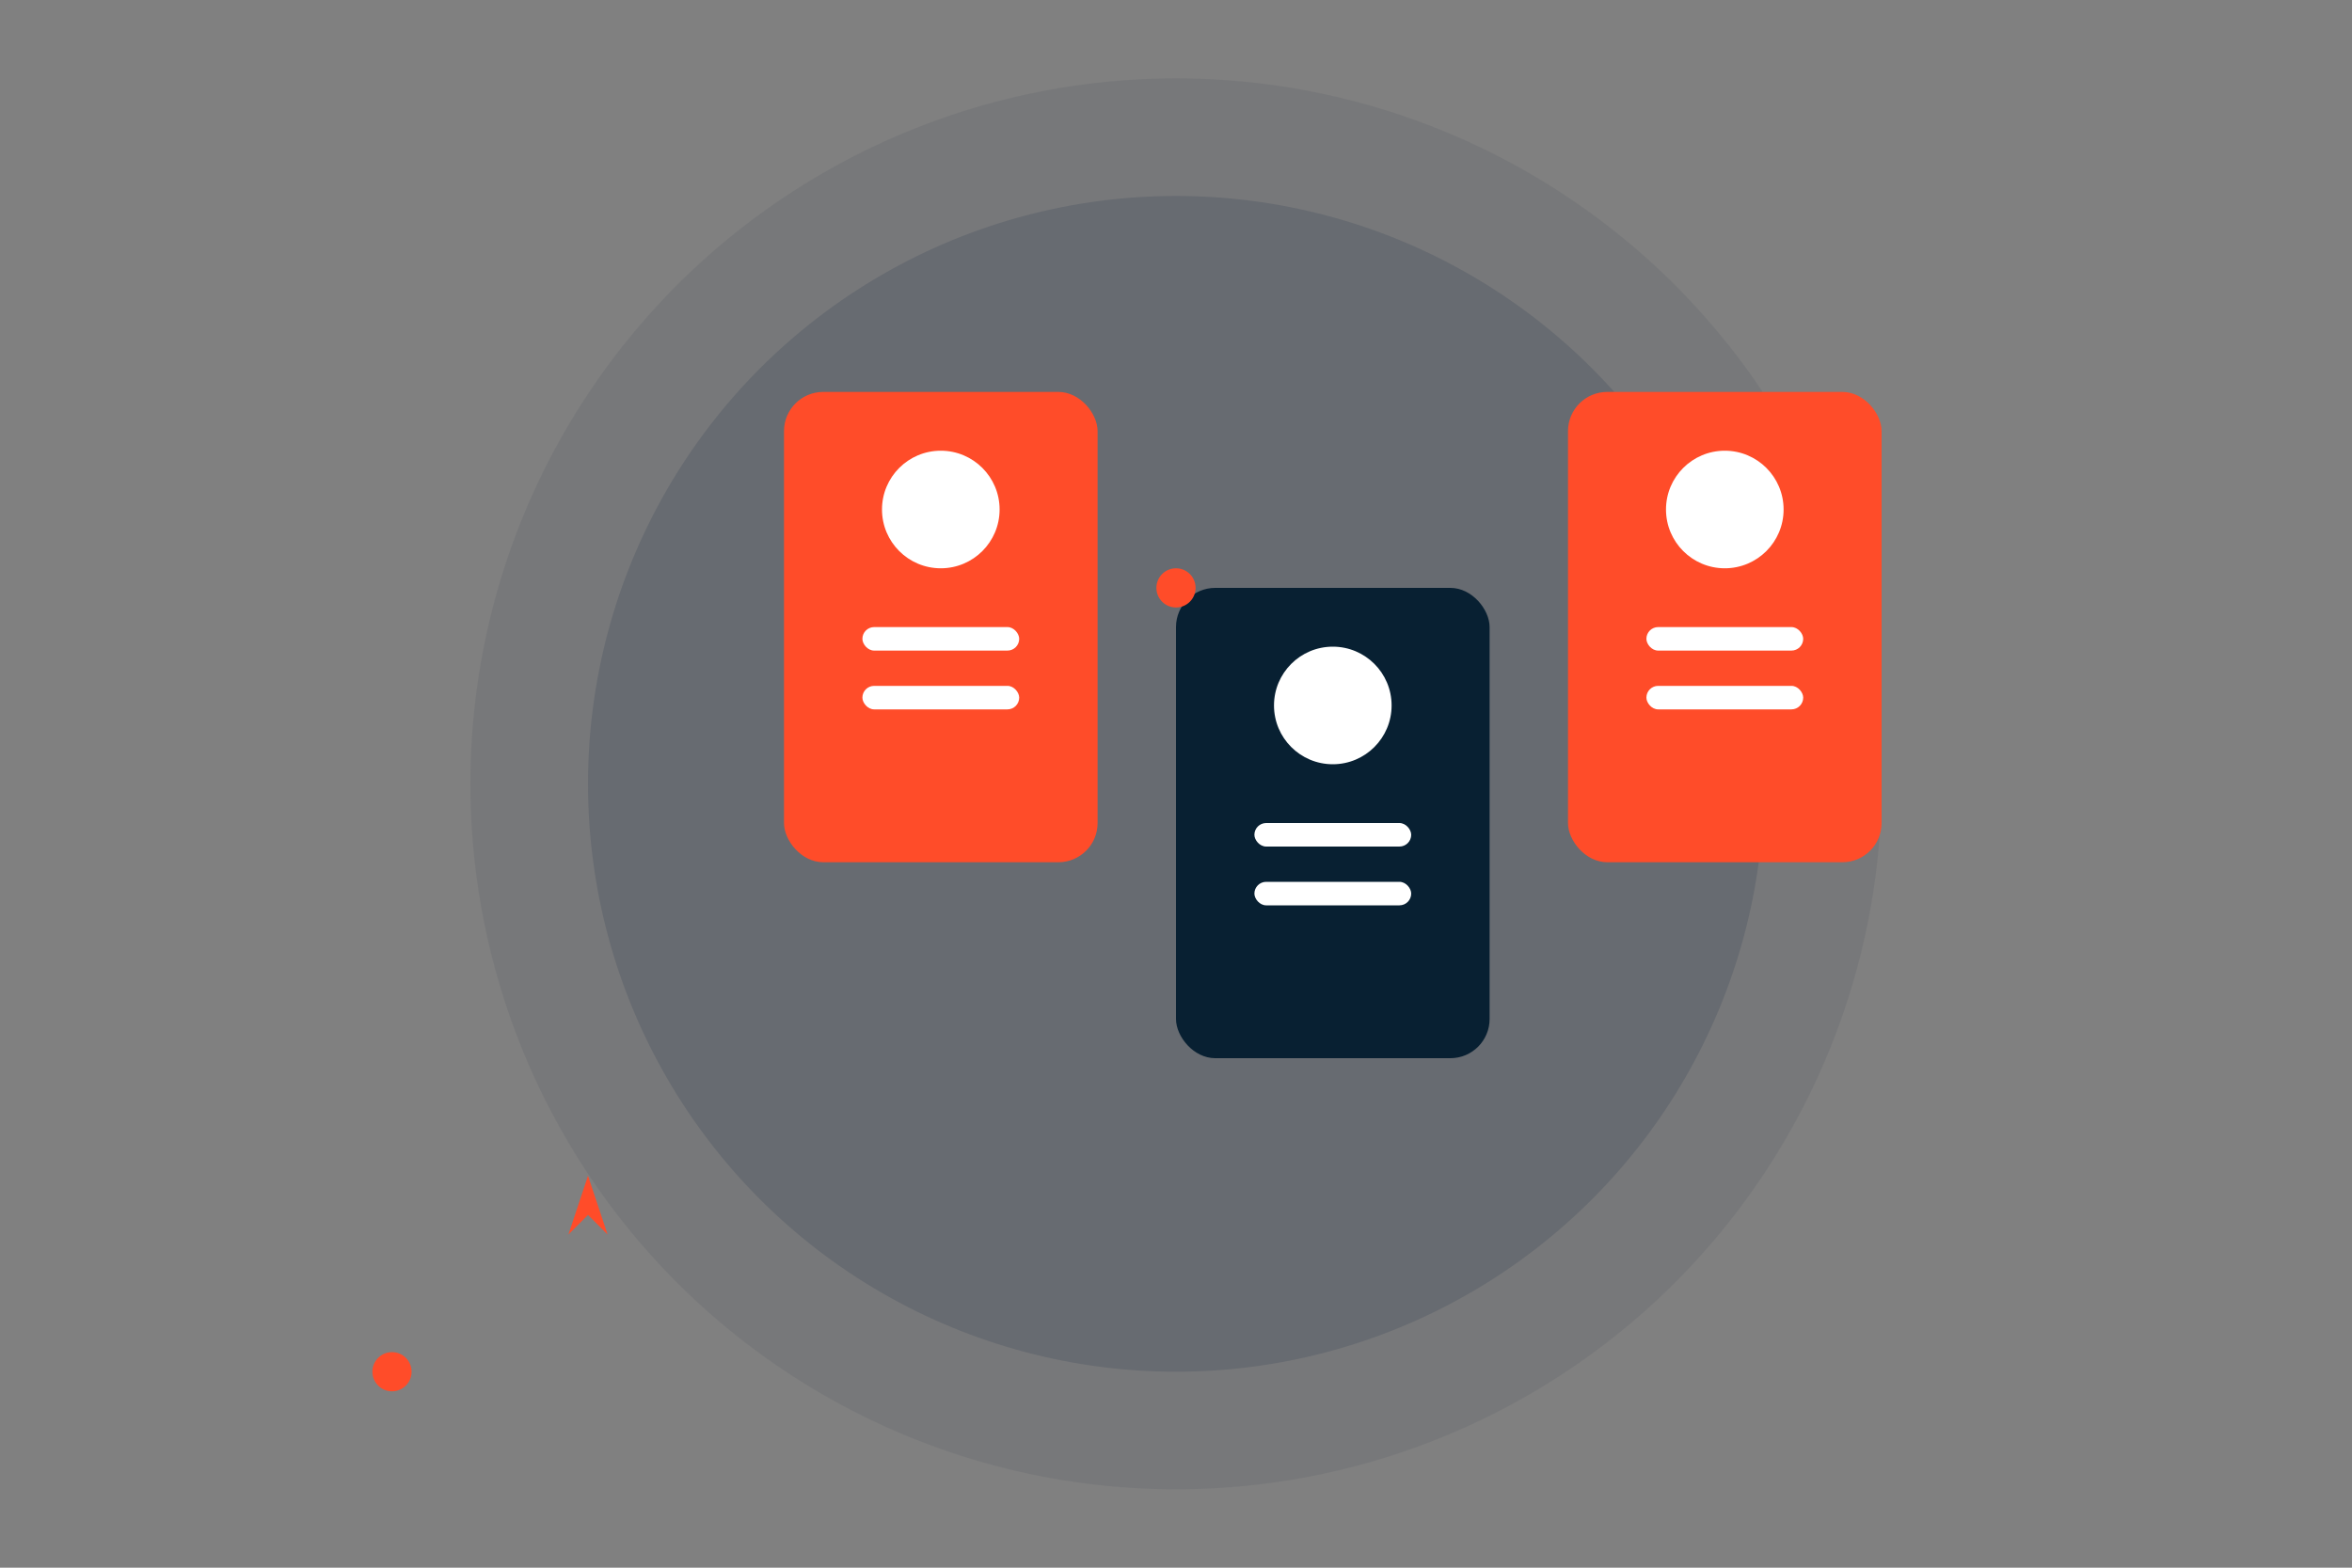 <?xml version="1.0" encoding="UTF-8"?>
<svg width="600" height="400" viewBox="0 0 600 400" xmlns="http://www.w3.org/2000/svg">
    <rect x="0" y="0" width="600" height="400" fill="#808080" stroke="none"/>
    <!-- Background Elements -->
    <circle cx="300" cy="200" r="180" fill="#2C394B" opacity="0.1"/>
    <circle cx="300" cy="200" r="150" fill="#2C394B" opacity="0.2"/>
    
    <!-- Gaming Elements -->
    <g transform="translate(200, 100)">
        <!-- Floating Cards -->
        <g class="floating-card" style="animation: float 6s ease-in-out infinite">
            <rect x="0" y="0" width="80" height="120" rx="10" fill="#FF4C29"/>
            <circle cx="40" cy="30" r="15" fill="#ffffff"/>
            <rect x="20" y="60" width="40" height="6" rx="3" fill="#ffffff"/>
            <rect x="20" y="75" width="40" height="6" rx="3" fill="#ffffff"/>
        </g>
        
        <g class="floating-card" style="animation: float 6s ease-in-out infinite 1s">
            <rect x="100" y="50" width="80" height="120" rx="10" fill="#082032"/>
            <circle cx="140" cy="80" r="15" fill="#ffffff"/>
            <rect x="120" y="110" width="40" height="6" rx="3" fill="#ffffff"/>
            <rect x="120" y="125" width="40" height="6" rx="3" fill="#ffffff"/>
        </g>
        
        <g class="floating-card" style="animation: float 6s ease-in-out infinite 2s">
            <rect x="200" y="0" width="80" height="120" rx="10" fill="#FF4C29"/>
            <circle cx="240" cy="30" r="15" fill="#ffffff"/>
            <rect x="220" y="60" width="40" height="6" rx="3" fill="#ffffff"/>
            <rect x="220" y="75" width="40" height="6" rx="3" fill="#ffffff"/>
        </g>
    </g>
    
    <!-- Decorative Elements -->
    <g transform="translate(150, 300)">
        <!-- Stars -->
        <path d="M0 0L5 15L0 10L-5 15L0 0Z" fill="#FF4C29">
            <animateTransform
                attributeName="transform"
                type="rotate"
                from="0 0 0"
                to="360 0 0"
                dur="4s"
                repeatCount="indefinite"/>
        </path>
        
        <path d="M300 -100L305 -85L300 -90L295 -85L300 -100Z" fill="#FF4C29">
            <animateTransform
                attributeName="transform"
                type="rotate"
                from="0 300 -100"
                to="360 300 -100"
                dur="4s"
                repeatCount="indefinite"/>
        </path>
        
        <!-- Circles -->
        <circle cx="150" cy="-150" r="5" fill="#FF4C29">
            <animate
                attributeName="r"
                values="5;8;5"
                dur="2s"
                repeatCount="indefinite"/>
        </circle>
        
        <circle cx="-50" cy="50" r="5" fill="#FF4C29">
            <animate
                attributeName="r"
                values="5;8;5"
                dur="2s"
                repeatCount="indefinite"
                begin="1s"/>
        </circle>
    </g>
    
    <!-- Animation Definitions -->
    <defs>
        <style type="text/css">
            @keyframes float {
                0%, 100% { transform: translateY(0); }
                50% { transform: translateY(-20px); }
            }
        </style>
    </defs>
</svg> 